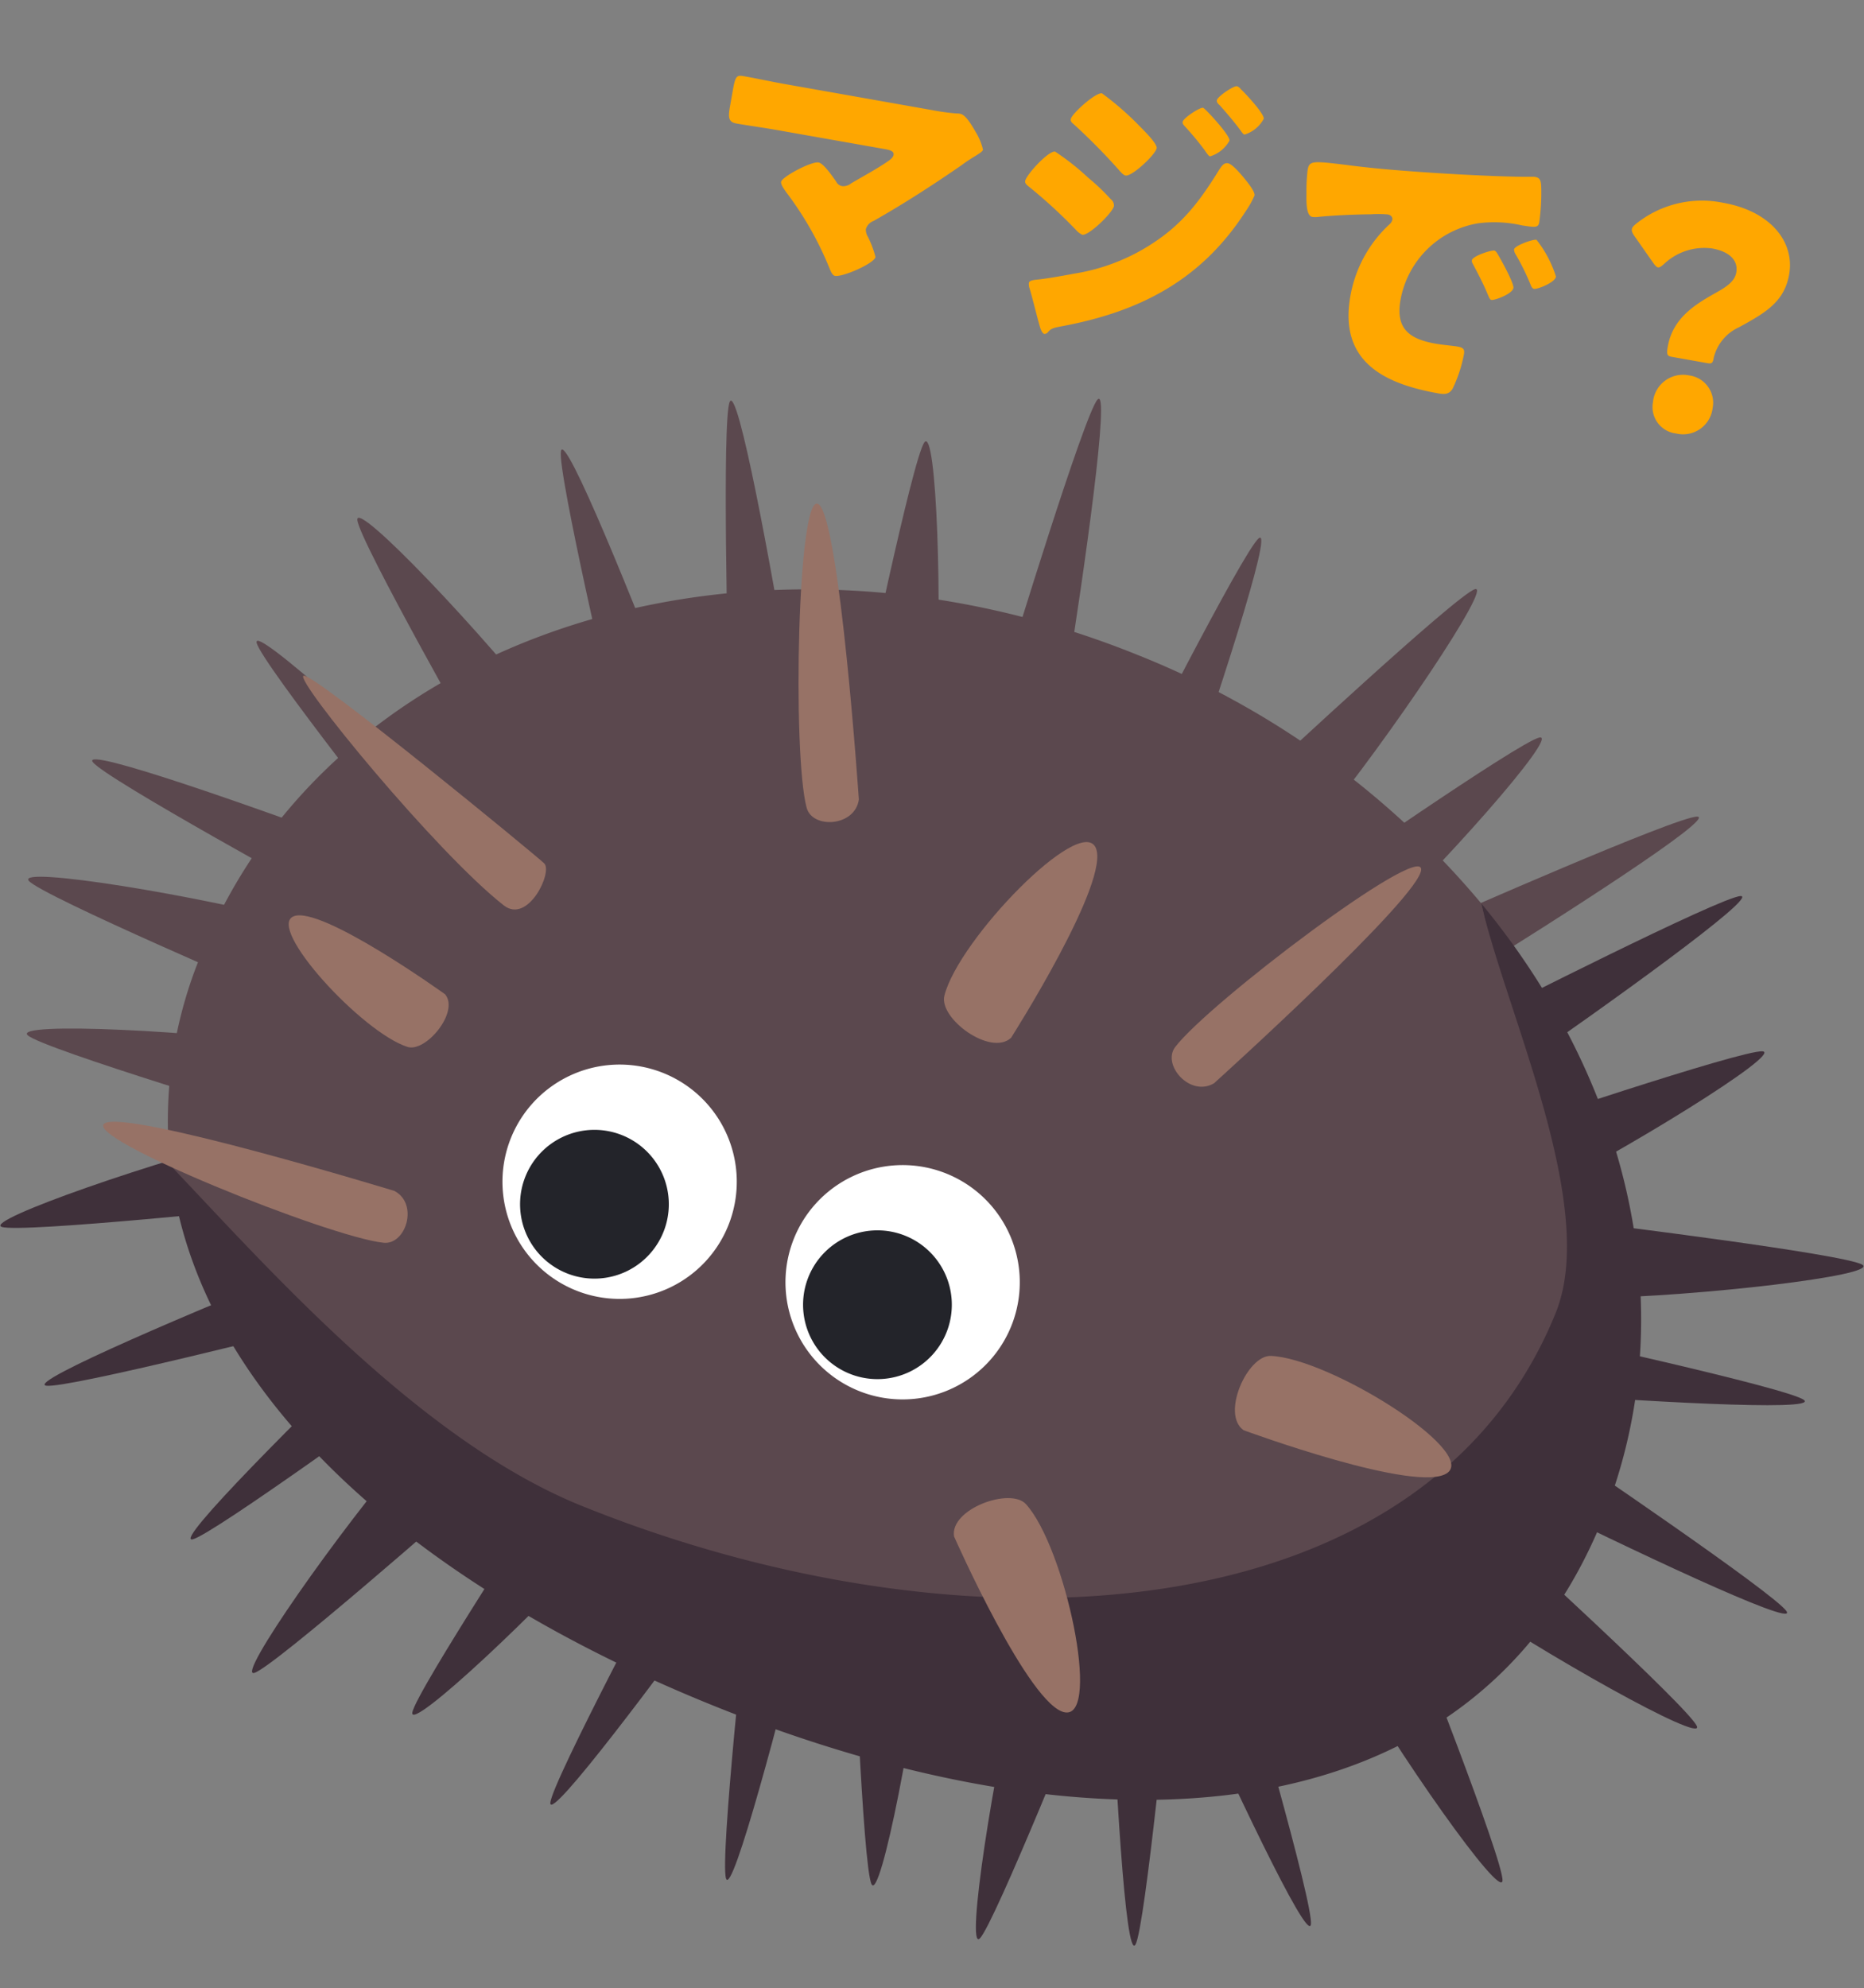 <svg xmlns="http://www.w3.org/2000/svg" width="195.689" height="208.719" viewBox="0 0 195.689 208.719">
  <rect x="0" y="0" width="195.689" height="208.719" fill="#808080" stroke="none"/>
  <g id="グループ_22277" data-name="グループ 22277" transform="translate(-493.864 -10557.362)">
    <path id="パス_90782" data-name="パス 90782" d="M8.288-19.648c-1.472,0-2.944-.064-4.448-.064-.768,0-.832.224-.832,1.76v1.536c0,1.152.064,1.728.96,1.728,1.28,0,2.912-.064,4.32-.064H19.744c.576,0,1.056.032,1.056.448,0,.32-.352.64-.544.832-1.056,1.024-2.208,1.92-3.328,2.88a1.273,1.273,0,0,1-.864.448.85.85,0,0,1-.7-.352c-.416-.416-1.632-1.664-2.176-1.664-.768,0-3.52,2.144-3.52,2.688,0,.288.48.736.7.96a34.962,34.962,0,0,1,5.888,7.1c.16.256.416.672.7.672.832,0,3.84-2.016,3.84-2.688a10.674,10.674,0,0,0-1.152-1.952,1.414,1.414,0,0,1-.352-.768,1.354,1.354,0,0,1,.672-.992c2.784-2.3,5.472-4.8,8.064-7.36.384-.416.768-.768,1.088-1.056.512-.448.832-.736.832-.928A6.307,6.307,0,0,0,28.9-18.144c-.672-.8-1.408-1.632-1.952-1.632a1.435,1.435,0,0,0-.384.032,23.974,23.974,0,0,1-2.624.1ZM41.216-24.48c-.672,0-2.752,2.656-2.752,3.232,0,.224.16.352.352.448a64.978,64.978,0,0,1,5.472,3.872c.192.16.608.512.864.512.7,0,2.72-2.72,2.72-3.392,0-.448-1.5-1.5-2.144-1.952A31.036,31.036,0,0,0,41.216-24.48Zm8.864,1.472c0,.192.128.288.288.416a30.254,30.254,0,0,1,2.464,2.08c.192.192.544.576.7.576a3.468,3.468,0,0,0,1.728-1.984c0-.544-3.136-2.912-3.328-2.912C51.584-24.832,50.08-23.424,50.08-23.008Zm-15.2,8.992c0,.256.256.384.48.512a52.931,52.931,0,0,1,5.664,3.616,2.04,2.04,0,0,0,.736.384c.7,0,2.752-2.848,2.752-3.552a.84.84,0,0,0-.448-.64,22.778,22.778,0,0,0-2.752-1.824A25.8,25.8,0,0,0,37.44-17.6C36.736-17.6,34.88-14.688,34.88-14.016ZM55.04-27.68c-.352,0-1.824,1.408-1.824,1.824,0,.224.224.352.416.48.928.736,1.824,1.472,2.688,2.3.1.1.256.256.384.256A3.411,3.411,0,0,0,58.4-24.8c0-.512-2.368-2.3-2.88-2.624A.889.889,0,0,0,55.04-27.68Zm.48,8.128c-.448,0-.608.416-.768.768-1.376,3.456-2.688,6.144-5.408,8.736a20.946,20.946,0,0,1-7.68,4.7c-.928.352-3.008,1.12-3.9,1.344-.192.064-.64.192-.64.448a1.341,1.341,0,0,0,.128.48c.32.576,1.344,2.912,1.76,3.744.1.224.384.768.64.768a.52.52,0,0,0,.288-.16C40.224.8,40.32.7,41.248.352,49.12-2.592,54.88-6.976,58.208-14.88a9.6,9.6,0,0,0,.64-1.824c0-.448-1.152-1.408-1.568-1.76C56.928-18.752,55.968-19.552,55.52-19.552Zm29.12,4.16c-.352,0-2.144.96-2.144,1.408a.546.546,0,0,0,.16.352c.7.9,1.344,1.728,1.952,2.656.416.64.48.736.64.736.32,0,2.048-.992,2.048-1.632,0-.48-1.76-2.656-2.176-3.136C84.992-15.168,84.8-15.392,84.64-15.392ZM88.8-17.28c-.384,0-2.144.992-2.144,1.408a1.007,1.007,0,0,0,.256.48,24.917,24.917,0,0,1,2.048,2.784c.1.16.256.448.48.448.352,0,2.048-1.024,2.048-1.664A12.078,12.078,0,0,0,88.8-17.28Zm-24.64-.7c.16.992.384,2.432,1.056,2.432a2.161,2.161,0,0,0,.448-.064c1.664-.48,3.872-.96,5.568-1.28a11.45,11.45,0,0,1,1.728-.288c.352,0,.576.192.576.48a.9.9,0,0,1-.192.48,13.418,13.418,0,0,0-2.752,8.16c0,6.912,4.96,8.448,10.88,8.448.672,0,1.12-.1,1.376-.736A14.5,14.5,0,0,0,83.392-4.1c0-.608-.224-.7-.832-.7-.448,0-1.5.1-2.3.1-2.816,0-4.416-.832-4.416-3.872a9.943,9.943,0,0,1,6.624-9.344A13.048,13.048,0,0,1,87.04-18.5c1.376-.032,1.728-.032,1.728-.64a22.391,22.391,0,0,0-.416-3.552c-.128-.608-.224-1.056-.8-1.056a1.2,1.2,0,0,0-.32.032c-3.9.736-13.184,1.792-17.216,2.048-.9.064-1.632.1-2.272.128-3.52.192-3.872.224-3.872,1.216A17.392,17.392,0,0,0,64.16-17.984ZM108.7-7.648c.512,0,.576-.128.576-.7a4.737,4.737,0,0,1,2.048-3.584c2.432-1.952,4.224-3.424,4.224-6.368,0-3.52-3.136-6.208-8.1-6.208A11.03,11.03,0,0,0,98.848-20.8c-.256.288-.384.48-.384.672,0,.224.128.416.416.7l2.336,2.336c.288.288.48.448.64.448.192,0,.352-.192.608-.512a6.143,6.143,0,0,1,4.64-2.432c1.824,0,2.944.736,2.944,2.048,0,.992-.832,1.728-1.856,2.56-1.952,1.6-3.872,3.392-3.872,6.336,0,.736.064.992.544.992Zm-1.632,1.6a3.165,3.165,0,0,0-3.264,3.424A2.792,2.792,0,0,0,106.752.192a3.129,3.129,0,0,0,3.328-3.3A2.893,2.893,0,0,0,107.072-6.048Z" transform="matrix(0.985, 0.174, -0.174, 0.985, 564.695, 10584.1)" fill="#ffa700"/>
    <g id="グループ_22171" data-name="グループ 22171" transform="translate(-517.929 2558.847)">
      <g id="グループ_21813" data-name="グループ 21813" transform="translate(988.564 8008.407)">
        <g id="グループ_21672" data-name="グループ 21672" transform="translate(59.479 0) rotate(22)">
          <g id="グループ_21671" data-name="グループ 21671" transform="translate(0)">
            <path id="パス_89560" data-name="パス 89560" d="M12.276,2.1C8.569,12.813.516,30.146.033,28.06S4.7,0,4.7,0" transform="translate(70.128 126.81)" fill="#3f303a"/>
            <path id="パス_89561" data-name="パス 89561" d="M20.851,0C12.508,8.036-1.878,22.359.2,21.912S23.907,5.6,23.907,5.6" transform="translate(21.462 115.547)" fill="#3f303a"/>
            <path id="パス_89562" data-name="パス 89562" d="M10.984,0C6.329,10.412-1.531,28.793.261,27.6,2.017,26.409,16.1,3.846,16.1,3.846" transform="translate(41.701 119.055)" fill="#3f303a"/>
            <path id="パス_89563" data-name="パス 89563" d="M6.678,0C3.016,10.74-1.288,29.346.363,28,2.041,26.653,13.932,3,13.932,3" transform="translate(52.866 129.221)" fill="#3f303a"/>
            <path id="パス_89564" data-name="パス 89564" d="M22.3,0C12.88,6.75-1.883,19.638.2,19.511c2.117-.127,25.794-12.7,25.794-12.7" transform="translate(10.902 104.239)" fill="#3f303a"/>
            <path id="パス_89565" data-name="パス 89565" d="M0,1.011C4.742,11.563,13.358,29.936,13.656,27.832,13.92,25.729,6.314,0,6.314,0" transform="translate(136.021 121.176)" fill="#3f303a"/>
            <path id="パス_89566" data-name="パス 89566" d="M0,3.53c8.23,7.9,22.86,21.5,22.352,19.418S5.357,0,5.357,0" transform="translate(143.608 117.207)" fill="#3f303a"/>
            <path id="パス_89567" data-name="パス 89567" d="M0,5.828c8.888,7.061,24.925,17.411,24.213,15.386S5.278,0,5.278,0" transform="translate(158.67 107.129)" fill="#3f303a"/>
            <path id="パス_89568" data-name="パス 89568" d="M0,.078C1.6,11.557,6.095,30.646,6.955,28.722S7.746,0,7.746,0" transform="translate(127.326 125.818)" fill="#3f303a"/>
            <path id="パス_89569" data-name="パス 89569" d="M4.25,25.937C10.617,16.281,21.482-.858,19.558.033S0,21.155,0,21.155" transform="translate(147.78 23.136)" fill="#3f303a"/>
            <path id="パス_89570" data-name="パス 89570" d="M5.094,23.9C12.787,15.249,24.379-.567,22.351.016,20.34.6,0,18.063,0,18.063" transform="translate(153.252 37.394)" fill="#3f303a"/>
            <path id="パス_89571" data-name="パス 89571" d="M0,6.021c11.54.887,31.8,2.1,30.1.843C28.358,5.608,2.134,0,2.134,0" transform="translate(169.859 84.115)" fill="#3f303a"/>
            <path id="パス_89572" data-name="パス 89572" d="M.536,10.386C11.4,6.947,30.37.579,28.28.044S0,3.991,0,3.991" transform="translate(165.037 69.672)" fill="#3f303a"/>
            <path id="パス_89573" data-name="パス 89573" d="M2.6,13.933C13.025,9.515,29.8.369,27.683.012S0,6.512,0,6.512" transform="translate(166.012 54.247)" fill="#3f303a"/>
            <path id="パス_89574" data-name="パス 89574" d="M0,7.284c11.295,2.538,30.748,5,29.263,3.522S2.626,0,2.626,0" transform="translate(166.469 94.869)" fill="#3f303a"/>
            <path id="パス_89575" data-name="パス 89575" d="M28.663,9.853C17.886,5.616-1.189-1.485.058.275c1.221,1.756,24.547,15.01,24.547,15.01" transform="translate(12.886 56.605)" fill="#5b484e"/>
            <path id="パス_89576" data-name="パス 89576" d="M30.212,0C18.619.307-1.7,1.2.114,2.336S28.587,6.582,28.587,6.582" transform="translate(1.563 72.588)" fill="#5b484e"/>
            <path id="パス_89577" data-name="パス 89577" d="M28.876,0C17.362,1.41-1.766,5.735.131,6.706,2.055,7.667,28.9,8.216,28.9,8.216" transform="translate(0 82.301)" fill="#5b484e"/>
            <path id="パス_89578" data-name="パス 89578" d="M27.916,0C16.648,2.706-1.883,9.165.155,9.9c2,.747,28.71-1.739,28.71-1.739" transform="translate(5.939 94.179)" fill="#5b484e"/>
            <path id="パス_89579" data-name="パス 89579" d="M26.963,12.326C16.96,6.486-.912-1.642.036.29S22,18.873,22,18.873" transform="translate(17.871 40.664)" fill="#5b484e"/>
            <path id="パス_89580" data-name="パス 89580" d="M6.227,30.075C5.665,18.513,4.329-1.73,3.3.119S0,28.722,0,28.722" transform="translate(103.078 7.173)" fill="#5b484e"/>
            <path id="パス_89581" data-name="パス 89581" d="M8.177,28.646C5.63,17.527.835-1.878.132.146S1.757,28.658,1.757,28.658" transform="translate(85.091)" fill="#5b484e"/>
            <path id="パス_89582" data-name="パス 89582" d="M16.669,24.675C10.732,14.936.027-1.957,0,.186S10.565,26.722,10.565,26.722" transform="translate(49.514 14.645)" fill="#5b484e"/>
            <path id="パス_89583" data-name="パス 89583" d="M21.244,20.833C13.472,12.489-.4-1.9.009.208S15.721,24.06,15.721,24.06" transform="translate(35.015 26.041)" fill="#5b484e"/>
            <path id="パス_89584" data-name="パス 89584" d="M11.878,26.32C8.33,15.544.575-1.912.04.171-.479,2.247,4.263,28.3,4.263,28.3" transform="translate(70.017 10.937)" fill="#5b484e"/>
            <path id="パス_89585" data-name="パス 89585" d="M7.044,28.954c3.443-11.065,7.5-30.25,5.9-28.885S0,25.731,0,25.731" transform="translate(116.463 3.687)" fill="#5b484e"/>
            <path id="パス_89586" data-name="パス 89586" d="M4.2,24.728C10.943,15.542,22.509-.758,20.533.027,18.53.818,0,19.875,0,19.875" transform="translate(139.463 17.114)" fill="#5b484e"/>
            <path id="パス_89587" data-name="パス 89587" d="M6.885,27.181C11.707,16.91,18.074-1.1,16.256.053,14.474,1.212,0,23.387,0,23.387" transform="translate(125.288 15.582)" fill="#5b484e"/>
            <path id="パス_89588" data-name="パス 89588" d="M5.875,0C7.5,11.457,10.047,31.594,8.695,29.969,7.316,28.34,0,2.525,0,2.525" transform="translate(98.528 128.716)" fill="#3f303a"/>
            <path id="パス_89589" data-name="パス 89589" d="M8.617.114C5.876,11.188.783,30.518.106,28.485S2.2,0,2.2,0" transform="translate(87.04 129.744)" fill="#3f303a"/>
            <path id="パス_89590" data-name="パス 89590" d="M7.1,0c3.275,11.114,7.016,30.365,5.445,28.973S0,3.1,0,3.1" transform="translate(109.067 124.545)" fill="#3f303a"/>
            <g id="グループ_21670" data-name="グループ 21670" transform="translate(19.795 23.412)">
              <path id="パス_89591" data-name="パス 89591" d="M117.332,0a57.185,57.185,0,0,1,10.644,32.951c0,36.35-35.49,53.133-79.3,53.133-18.338,0-35.244-2.956-48.681-9.051C11.409,98.3,40.259,108.281,74.07,108.281c43.771,0,79.287-16.773,79.287-53.128C153.357,32.055,139.034,11.746,117.332,0Z" transform="translate(5.261 10.666)" fill="#3f303a"/>
              <path id="パス_89592" data-name="パス 89592" d="M145.946,47.579c0-12-16.582-27.226-23.353-36.912A90.858,90.858,0,0,0,79.331,0C35.525,0,0,29.469,0,65.819A45.448,45.448,0,0,0,5.261,87.7c13.437,6.1,35.086,16.981,53.45,16.981C102.49,104.682,145.946,83.933,145.946,47.579Z" fill="#5b484e"/>
            </g>
          </g>
          <path id="パス_89593" data-name="パス 89593" d="M28.549,14.521C19.907,12.035-.635.82.015.047S29.63,8.359,30.824,8.838,31.658,15.407,28.549,14.521Z" transform="translate(18.779 58.195)" fill="#977266"/>
          <path id="パス_89594" data-name="パス 89594" d="M11.211,30.011C7.715,25.377-2.226-.688.453.014S15.979,27.169,15.979,27.169C16.683,29.984,12.59,31.889,11.211,30.011Z" transform="translate(61.744 21.276)" fill="#977266"/>
          <path id="パス_89595" data-name="パス 89595" d="M31.922,5.472C26.345,7.066-1.557,7.083.068,4.83,1.666,2.574,30.947,0,30.947,0,33.846.321,34.17,4.83,31.922,5.472Z" transform="translate(16.969 104.806)" fill="#977266"/>
          <path id="パス_89596" data-name="パス 89596" d="M16.47,8.9C11.482,9.281-1.958,2.866.241.678S18.065,2.3,18.065,2.3C20.171,3.438,18.482,8.749,16.47,8.9Z" transform="translate(27.045 81.375)" fill="#977266"/>
          <path id="パス_89597" data-name="パス 89597" d="M.067,20.622C-.75,14.571,6.136-2.283,8.955.259c2.837,2.543-.738,21.855-.738,21.855C6.97,24.754.392,23.077.067,20.622Z" transform="translate(93.693 43.54)" fill="#977266"/>
          <path id="パス_89598" data-name="パス 89598" d="M1.793.662c5.77-2.073,23.678,1.1,21.816,4.4-1.9,3.3-21.543,3.9-21.543,3.9C-.779,8.3-.507,1.5,1.793.662Z" transform="translate(137.906 85.737)" fill="#977266"/>
          <path id="パス_89599" data-name="パス 89599" d="M6.023.164c5.5,2.688,15.686,17.771,12.006,18.715C14.367,19.811.28,6.132.28,6.132-1.24,3.634,3.828-.92,6.023.164Z" transform="translate(115.691 110.298)" fill="#977266"/>
          <path id="パス_89600" data-name="パス 89600" d="M.06,27.172C1.579,21.577,15.912-2.354,17.018.188S5.268,29.161,5.268,29.161C3.5,31.475-.537,29.434.06,27.172Z" transform="translate(118.185 32.936)" fill="#977266"/>
        </g>
        <path id="パス_89605" data-name="パス 89605" d="M0,11.981A12.3,12.3,0,1,0,12.625,0,12.306,12.306,0,0,0,0,11.981Z" transform="matrix(-0.951, -0.309, 0.309, -0.951, 125.884, 140.201)" fill="#fff"/>
        <path id="パス_89606" data-name="パス 89606" d="M0,7.6A7.809,7.809,0,1,0,8.01,0,7.809,7.809,0,0,0,0,7.6Z" transform="matrix(-0.951, -0.309, 0.309, -0.951, 120.358, 136.904)" fill="#23242a"/>
        <path id="パス_89607" data-name="パス 89607" d="M0,11.98A12.3,12.3,0,1,0,12.624,0,12.3,12.3,0,0,0,0,11.98Z" transform="matrix(-0.951, -0.309, 0.309, -0.951, 96.173, 129.649)" fill="#fff"/>
        <path id="パス_89608" data-name="パス 89608" d="M0,7.6A7.809,7.809,0,1,0,8.01,0,7.809,7.809,0,0,0,0,7.6Z" transform="matrix(-0.951, -0.309, 0.309, -0.951, 90.647, 126.354)" fill="#23242a"/>
      </g>
    </g>
  </g>
</svg>
